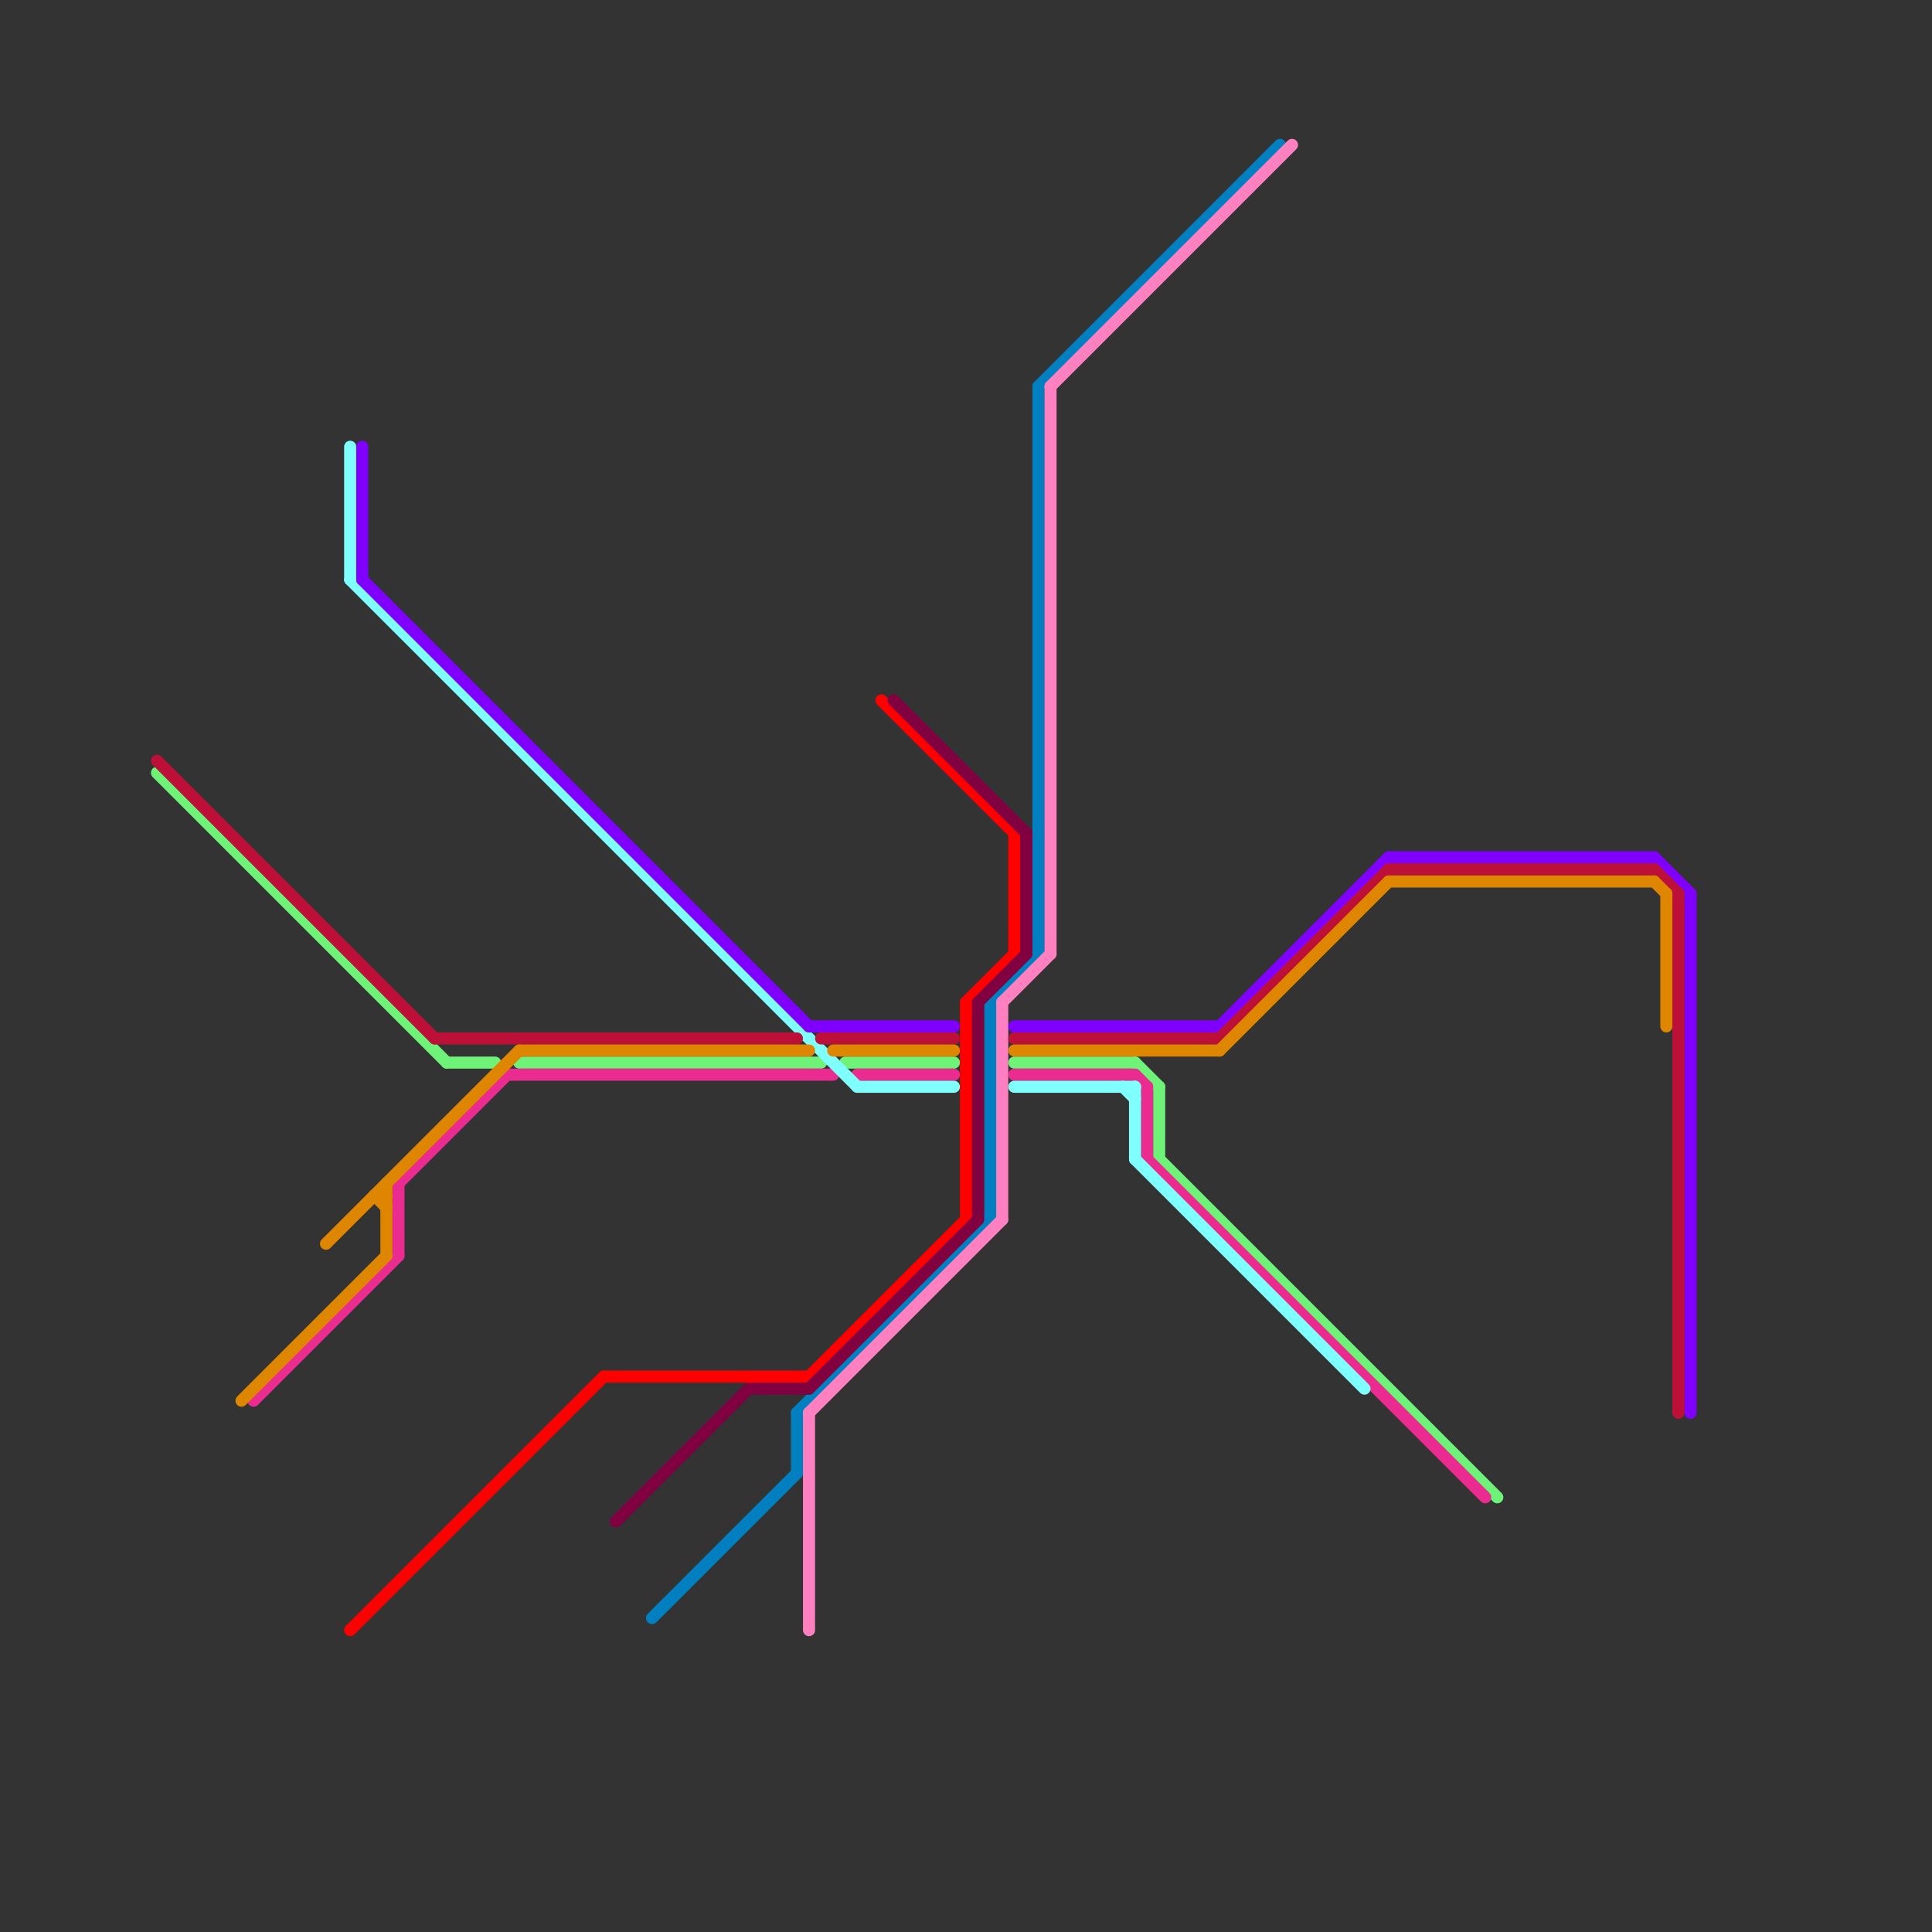 
<svg version="1.1" xmlns="http://www.w3.org/2000/svg" viewBox="0 0 160 160">
<rect x="0" y="0" width="160" height="160" fill="#333333" stroke="none"/>
<style>text { font: 1px Helvetica; font-weight: 600; white-space: pre; dominant-baseline: central; } line { stroke-width: 1; fill: none; stroke-linecap: round; stroke-linejoin: round; } .c0 { stroke: #6ff278 } .c1 { stroke: #ea2b8f } .c2 { stroke: #80ffff } .c3 { stroke: #0080c0 } .c4 { stroke: #ff80c0 } .c5 { stroke: #8000ff } .c6 { stroke: #bd1038 } .c7 { stroke: #df8600 } .c8 { stroke: #ff0000 } .c9 { stroke: #800040 }</style><defs><g id="wm-xf"><circle r="1.2" fill="#000"/><circle r="0.9" fill="#fff"/><circle r="0.6" fill="#000"/><circle r="0.3" fill="#fff"/></g><g id="wm"><circle r="0.6" fill="#000"/><circle r="0.3" fill="#fff"/></g></defs><line class="c0" x1="96" y1="96" x2="124" y2="124"/><line class="c0" x1="37" y1="88" x2="41" y2="88"/><line class="c0" x1="84" y1="88" x2="94" y2="88"/><line class="c0" x1="70" y1="88" x2="79" y2="88"/><line class="c0" x1="43" y1="88" x2="68" y2="88"/><line class="c0" x1="94" y1="88" x2="96" y2="90"/><line class="c0" x1="96" y1="90" x2="96" y2="96"/><line class="c0" x1="13" y1="64" x2="37" y2="88"/><line class="c1" x1="95" y1="90" x2="95" y2="96"/><line class="c1" x1="95" y1="96" x2="123" y2="124"/><line class="c1" x1="71" y1="89" x2="79" y2="89"/><line class="c1" x1="42" y1="89" x2="69" y2="89"/><line class="c1" x1="94" y1="89" x2="95" y2="90"/><line class="c1" x1="84" y1="89" x2="94" y2="89"/><line class="c1" x1="21" y1="116" x2="33" y2="104"/><line class="c1" x1="33" y1="98" x2="33" y2="104"/><line class="c1" x1="33" y1="98" x2="42" y2="89"/><line class="c2" x1="94" y1="90" x2="94" y2="96"/><line class="c2" x1="29" y1="37" x2="29" y2="48"/><line class="c2" x1="94" y1="96" x2="113" y2="115"/><line class="c2" x1="71" y1="90" x2="79" y2="90"/><line class="c2" x1="84" y1="90" x2="94" y2="90"/><line class="c2" x1="29" y1="48" x2="71" y2="90"/><line class="c2" x1="93" y1="90" x2="94" y2="91"/><line class="c3" x1="86" y1="32" x2="106" y2="12"/><line class="c3" x1="82" y1="83" x2="82" y2="101"/><line class="c3" x1="54" y1="134" x2="66" y2="122"/><line class="c3" x1="66" y1="117" x2="82" y2="101"/><line class="c3" x1="82" y1="83" x2="86" y2="79"/><line class="c3" x1="66" y1="117" x2="66" y2="122"/><line class="c3" x1="86" y1="32" x2="86" y2="79"/><line class="c4" x1="67" y1="117" x2="83" y2="101"/><line class="c4" x1="87" y1="32" x2="87" y2="79"/><line class="c4" x1="83" y1="83" x2="83" y2="101"/><line class="c4" x1="87" y1="32" x2="107" y2="12"/><line class="c4" x1="67" y1="117" x2="67" y2="135"/><line class="c4" x1="83" y1="83" x2="87" y2="79"/><line class="c5" x1="67" y1="85" x2="79" y2="85"/><line class="c5" x1="30" y1="37" x2="30" y2="48"/><line class="c5" x1="140" y1="74" x2="140" y2="117"/><line class="c5" x1="115" y1="71" x2="137" y2="71"/><line class="c5" x1="84" y1="85" x2="101" y2="85"/><line class="c5" x1="101" y1="85" x2="115" y2="71"/><line class="c5" x1="137" y1="71" x2="140" y2="74"/><line class="c5" x1="30" y1="48" x2="67" y2="85"/><line class="c6" x1="36" y1="86" x2="66" y2="86"/><line class="c6" x1="115" y1="72" x2="137" y2="72"/><line class="c6" x1="137" y1="72" x2="139" y2="74"/><line class="c6" x1="101" y1="86" x2="115" y2="72"/><line class="c6" x1="84" y1="86" x2="101" y2="86"/><line class="c6" x1="13" y1="63" x2="36" y2="86"/><line class="c6" x1="139" y1="74" x2="139" y2="117"/><line class="c6" x1="68" y1="86" x2="79" y2="86"/><line class="c7" x1="31" y1="99" x2="32" y2="99"/><line class="c7" x1="27" y1="103" x2="43" y2="87"/><line class="c7" x1="43" y1="87" x2="67" y2="87"/><line class="c7" x1="84" y1="87" x2="101" y2="87"/><line class="c7" x1="115" y1="73" x2="137" y2="73"/><line class="c7" x1="138" y1="74" x2="138" y2="85"/><line class="c7" x1="32" y1="98" x2="32" y2="104"/><line class="c7" x1="101" y1="87" x2="115" y2="73"/><line class="c7" x1="69" y1="87" x2="79" y2="87"/><line class="c7" x1="137" y1="73" x2="138" y2="74"/><line class="c7" x1="20" y1="116" x2="32" y2="104"/><line class="c7" x1="31" y1="99" x2="32" y2="100"/><line class="c8" x1="73" y1="58" x2="84" y2="69"/><line class="c8" x1="50" y1="114" x2="67" y2="114"/><line class="c8" x1="67" y1="114" x2="80" y2="101"/><line class="c8" x1="80" y1="83" x2="84" y2="79"/><line class="c8" x1="80" y1="83" x2="80" y2="101"/><line class="c8" x1="84" y1="69" x2="84" y2="79"/><line class="c8" x1="29" y1="135" x2="50" y2="114"/><line class="c9" x1="81" y1="83" x2="85" y2="79"/><line class="c9" x1="81" y1="83" x2="81" y2="101"/><line class="c9" x1="51" y1="126" x2="62" y2="115"/><line class="c9" x1="74" y1="58" x2="85" y2="69"/><line class="c9" x1="67" y1="115" x2="81" y2="101"/><line class="c9" x1="62" y1="115" x2="67" y2="115"/><line class="c9" x1="85" y1="69" x2="85" y2="79"/>
</svg>

